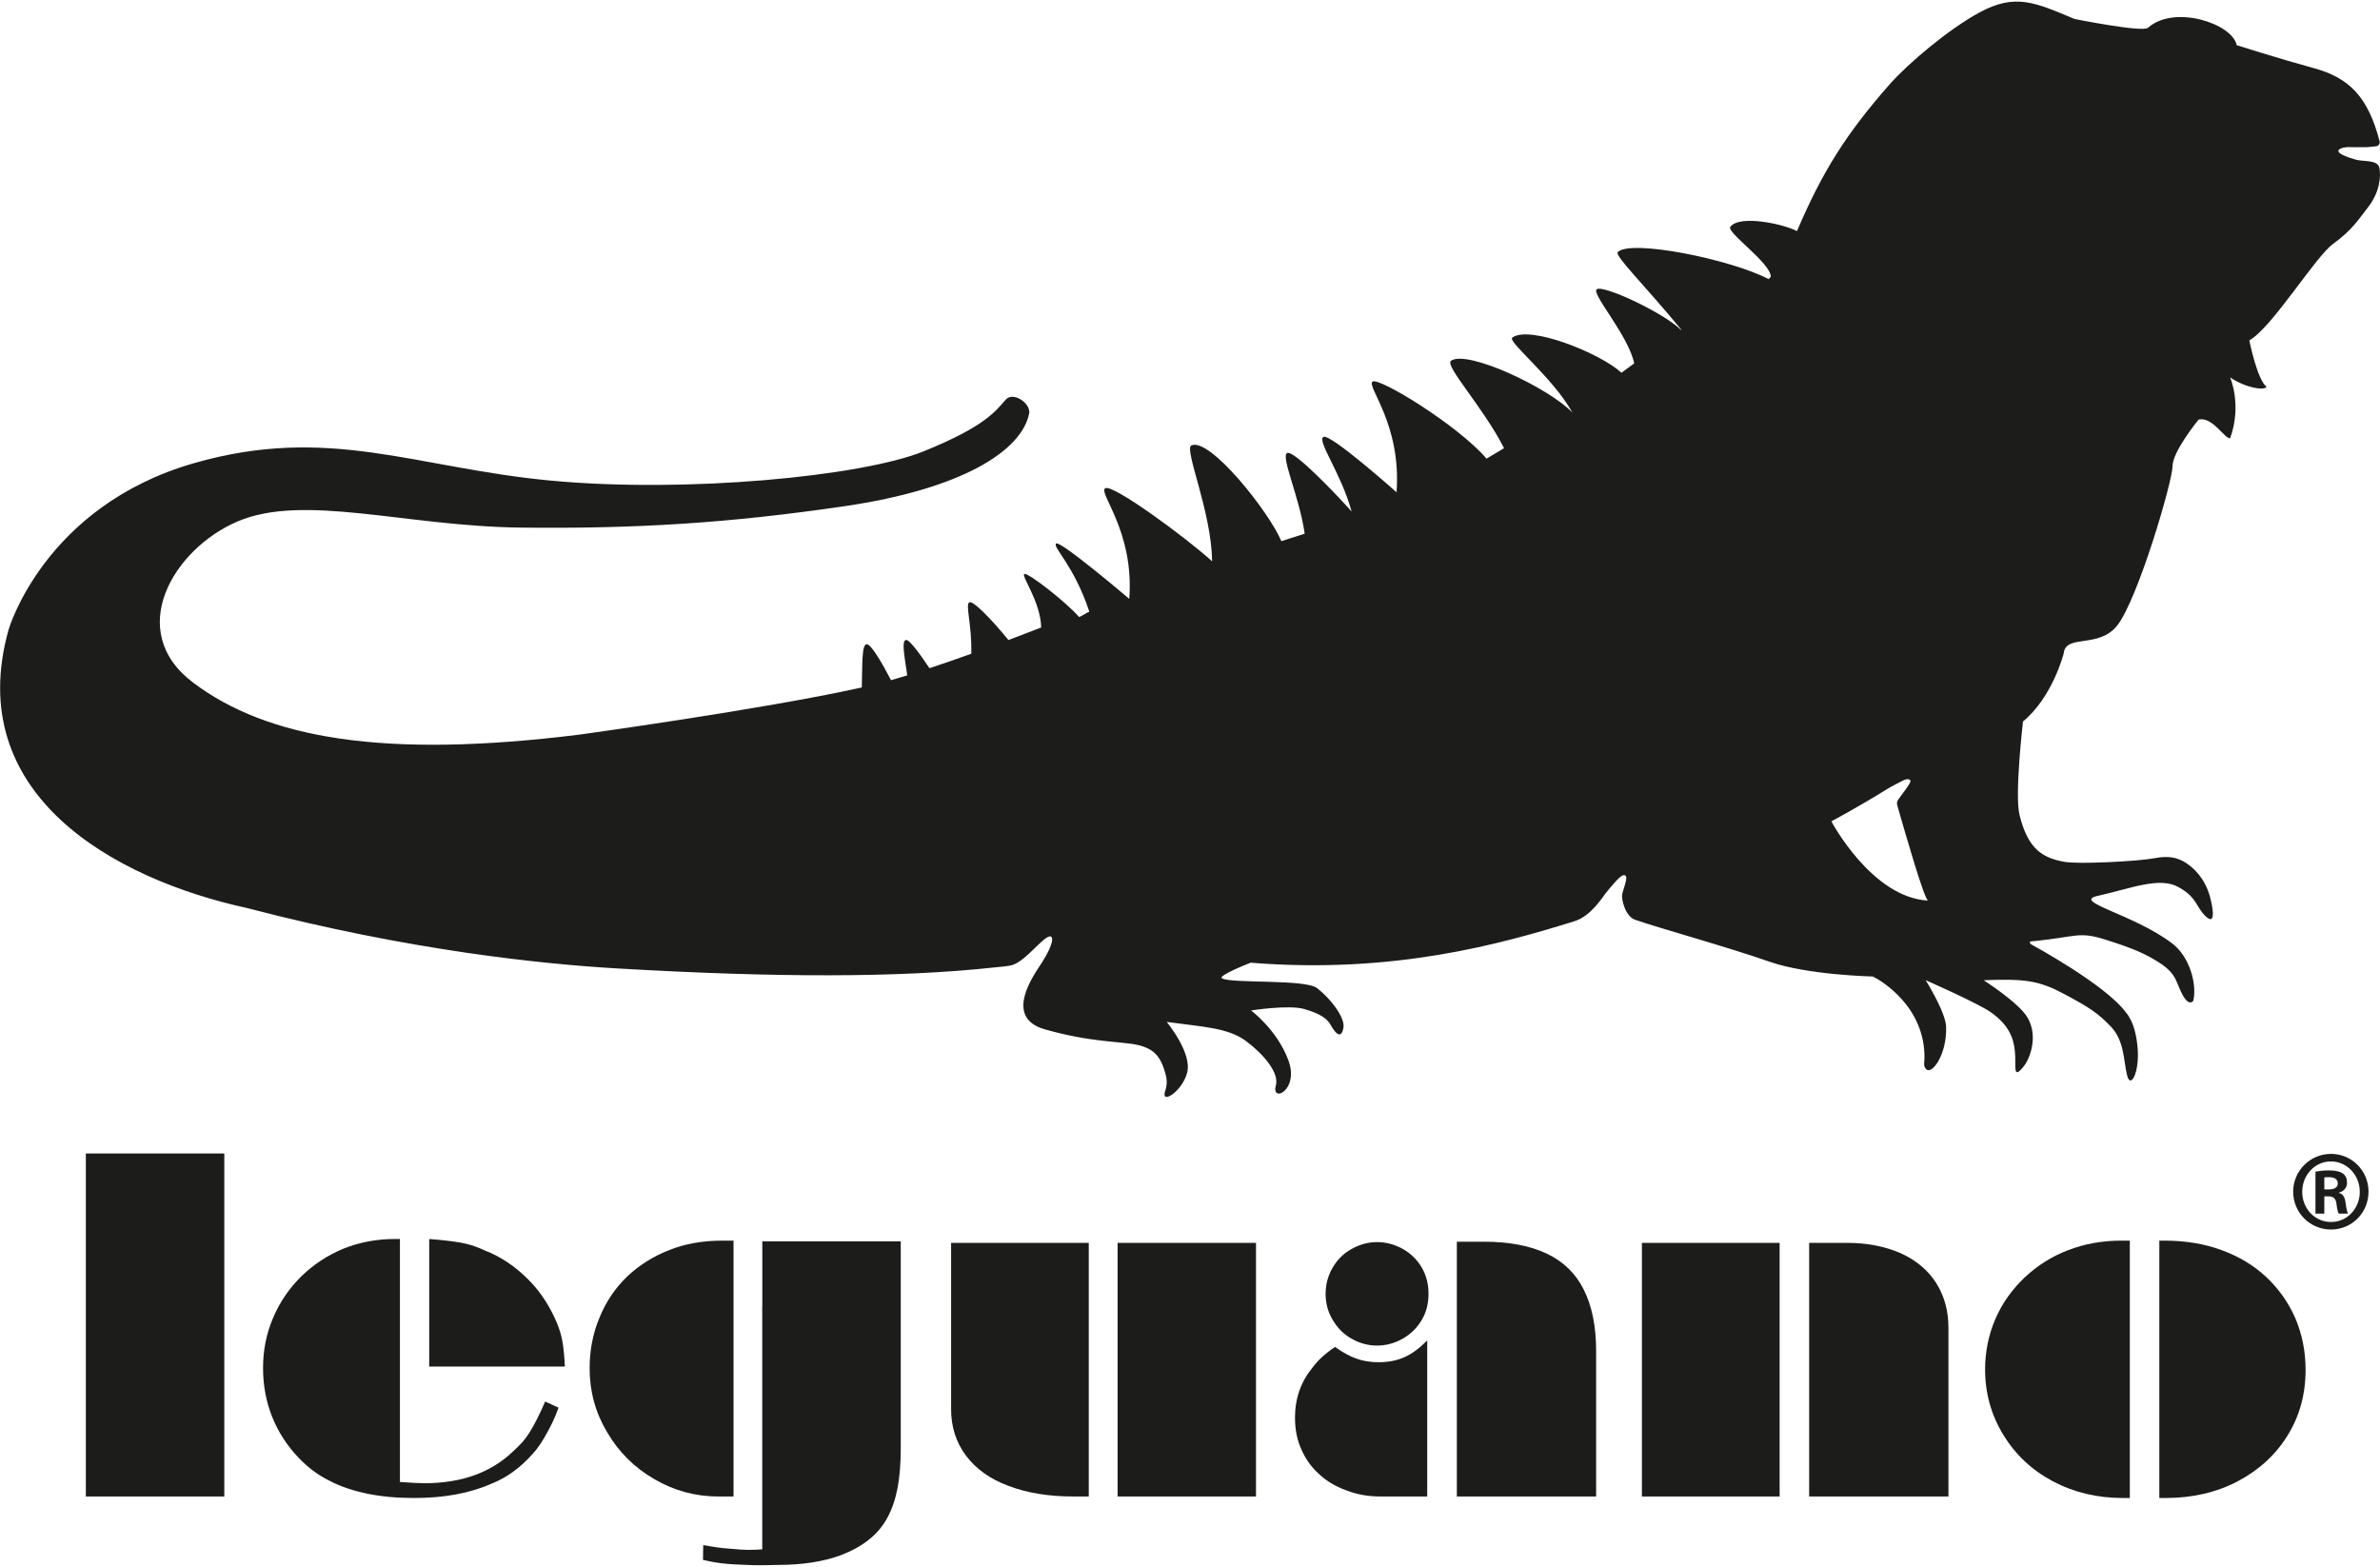 <?xml version="1.0" encoding="utf-8"?>
<!-- Generator: Adobe Illustrator 27.5.0, SVG Export Plug-In . SVG Version: 6.00 Build 0)  -->
<svg version="1.1" id="leguano_logo" xmlns="http://www.w3.org/2000/svg" xmlns:xlink="http://www.w3.org/1999/xlink" x="0px"
	 y="0px" width="120px" height="79px" viewBox="0 0 120 79" style="enable-background:new 0 0 120 79;" xml:space="preserve">
<style type="text/css">
	.st0{fill:#1C1D1B;}
</style>
<rect x="4.328" y="58.158" class="st0" width="6.981" height="17.295"/>
<path class="st0" d="M28.48,68.903h-6.839v-6.431c0.625,0.047,1.164,0.106,1.612,0.186c0.403,0.072,0.799,0.203,1.178,0.385
	c0.81,0.313,1.544,0.803,2.197,1.463c0.442,0.435,0.819,0.951,1.136,1.536c0.331,0.613,0.532,1.171,0.607,1.678
	C28.422,68.032,28.459,68.429,28.48,68.903 M27.487,70.666l0.675,0.309c-0.207,0.575-0.398,0.939-0.576,1.26
	c-0.182,0.334-0.425,0.745-0.727,1.066c-0.617,0.702-1.313,1.205-2.085,1.509c-1.087,0.483-2.39,0.719-3.903,0.719
	c-0.876,0-1.67-0.075-2.383-0.224c-0.719-0.152-1.351-0.368-1.896-0.656c-0.567-0.283-1.074-0.664-1.52-1.133
	c-0.589-0.609-1.038-1.302-1.347-2.072c-0.307-0.765-0.462-1.589-0.462-2.469c0-0.897,0.169-1.743,0.508-2.533
	c0.336-0.795,0.815-1.492,1.432-2.098c0.609-0.591,1.314-1.057,2.116-1.387c0.818-0.326,1.675-0.486,2.581-0.486h0.265v12.25
	c0.572,0.043,0.981,0.063,1.225,0.063c1.851,0,3.333-0.52,4.445-1.573c0.374-0.347,0.593-0.555,0.881-1.015
	C26.941,71.838,27.2,71.33,27.487,70.666"/>
<path class="st0" d="M38.436,62.59v3.281h-0.004v12.246c-0.565,0.047-0.974,0.03-1.432-0.017c-0.418-0.038-0.484-0.008-1.543-0.195
	l-0.013,0.744c0.935,0.221,1.408,0.221,2.516,0.266c0.293,0.013,1.273-0.012,1.273-0.012c1.224,0,2.284-0.165,3.175-0.495
	c0.538-0.208,1.004-0.461,1.394-0.774c0.378-0.292,0.686-0.656,0.929-1.091c0.237-0.431,0.408-0.93,0.52-1.496
	c0.11-0.588,0.165-1.252,0.165-1.984V62.59H38.436z M36.985,75.453V62.552h-0.562c-0.988,0-1.878,0.156-2.674,0.473
	c-0.824,0.322-1.534,0.774-2.13,1.34c-0.606,0.585-1.067,1.269-1.39,2.064c-0.334,0.791-0.5,1.649-0.5,2.567
	c0,1.158,0.294,2.233,0.883,3.217c0.582,0.994,1.37,1.781,2.364,2.356c1,0.588,2.083,0.884,3.248,0.884H36.985z"/>
<path class="st0" d="M56.349,62.666h6.979v12.787h-6.979V62.666z M47.955,71.047v-8.381h6.941v12.787h-0.775
	c-1.249,0-2.336-0.178-3.266-0.533c-0.475-0.173-0.885-0.389-1.239-0.642c-0.356-0.254-0.658-0.55-0.907-0.88
	C48.206,72.729,47.955,71.943,47.955,71.047"/>
<path class="st0" d="M73.454,75.453V62.607h1.378c1.262,0,2.314,0.203,3.149,0.596c0.848,0.402,1.472,1.011,1.876,1.827
	c0.414,0.825,0.62,1.852,0.62,3.087v7.337H73.454z M69.428,62.627c0.464,0,0.897,0.119,1.308,0.347
	c0.398,0.228,0.716,0.541,0.952,0.938c0.228,0.394,0.338,0.833,0.338,1.319c0,0.496-0.111,0.935-0.338,1.315
	c-0.229,0.394-0.546,0.706-0.952,0.943c-0.414,0.237-0.848,0.355-1.308,0.355c-0.451,0-0.881-0.119-1.295-0.355
	c-0.401-0.228-0.715-0.549-0.952-0.964c-0.232-0.389-0.343-0.82-0.343-1.294c0-0.46,0.111-0.892,0.343-1.298
	c0.237-0.41,0.551-0.731,0.952-0.951C68.547,62.746,68.977,62.627,69.428,62.627 M71.96,67.588v7.865h-2.354
	c-0.62,0-1.196-0.102-1.73-0.31c-0.553-0.203-1.014-0.481-1.382-0.832c-0.377-0.338-0.674-0.757-0.889-1.256
	c-0.207-0.461-0.311-0.99-0.311-1.581c0-0.969,0.298-1.81,0.889-2.529c0.264-0.359,0.642-0.706,1.13-1.032
	c0.398,0.284,0.761,0.483,1.096,0.593c0.322,0.118,0.691,0.177,1.109,0.177c0.476,0,0.91-0.084,1.29-0.253
	C71.178,68.268,71.563,67.985,71.96,67.588"/>
<path class="st0" d="M91.218,75.453V62.665h1.921c1.005,0,1.904,0.177,2.698,0.524c0.774,0.351,1.37,0.85,1.787,1.501
	c0.411,0.655,0.617,1.408,0.617,2.254v8.508H91.218z M82.785,62.665h6.944v12.787h-6.944V62.665z"/>
<path class="st0" d="M108.874,75.529V62.552h0.257c1.047,0,2.002,0.156,2.867,0.473c0.886,0.322,1.634,0.774,2.247,1.345
	c0.634,0.588,1.128,1.285,1.482,2.085c0.347,0.816,0.521,1.687,0.521,2.613c0,1.23-0.302,2.33-0.906,3.306
	c-0.609,0.982-1.449,1.751-2.524,2.318c-1.073,0.558-2.281,0.837-3.622,0.837H108.874z M107.386,62.552v12.977h-0.353
	c-1.287,0-2.465-0.279-3.533-0.846c-1.051-0.558-1.883-1.34-2.492-2.338c-0.612-1.003-0.919-2.102-0.919-3.299
	c0-0.897,0.174-1.747,0.522-2.549c0.334-0.779,0.828-1.472,1.464-2.08c0.642-0.605,1.37-1.067,2.197-1.383
	c0.836-0.322,1.731-0.482,2.683-0.482H107.386z"/>
<path class="st0" d="M117.193,59.972h0.213c0.265,0,0.466-0.084,0.466-0.304c0-0.178-0.127-0.314-0.431-0.314
	c-0.111,0-0.185,0-0.248,0.009V59.972z M117.193,61.19h-0.447v-2.115c0.169-0.029,0.356-0.063,0.678-0.063
	c0.362,0,0.584,0.063,0.727,0.173c0.117,0.093,0.186,0.233,0.186,0.457c0,0.253-0.18,0.431-0.408,0.491v0.017
	c0.186,0.034,0.307,0.203,0.339,0.516c0.042,0.33,0.085,0.456,0.119,0.524h-0.467c-0.05-0.076-0.085-0.262-0.124-0.549
	c-0.036-0.229-0.17-0.322-0.399-0.322h-0.205V61.19z M117.516,58.559c-0.795,0-1.438,0.685-1.438,1.531
	c0,0.854,0.642,1.522,1.448,1.522c0.802,0.009,1.455-0.668,1.455-1.522c0-0.846-0.653-1.531-1.455-1.531H117.516z M117.533,58.179
	c1.05,0,1.888,0.854,1.888,1.903c0,1.065-0.838,1.911-1.894,1.911c-1.051,0-1.905-0.846-1.905-1.911
	c0-1.049,0.855-1.903,1.905-1.903H117.533z"/>
<path class="st0" d="M92.338,41.411c0,0,1.404-0.746,2.836-1.642c0.249-0.156,0.605-0.32,0.754-0.404
	c0.241-0.136,0.469-0.085,0.381,0.086c-0.198,0.385-0.641,0.839-0.662,1.006c-0.009,0.07,0.033,0.218,0.056,0.299
	c0.423,1.465,1.303,4.529,1.507,4.651C94.367,45.254,92.338,41.411,92.338,41.411 M119.97,8.467
	c-0.084-0.444-0.863-0.297-1.233-0.431c-1.508-0.434-0.564-0.63-0.331-0.619c0.233,0.01,0.402,0.004,0.897,0.004
	c0.151,0,0.366-0.036,0.507-0.047c0.132-0.01,0.193-0.158,0.176-0.225c-0.594-2.307-1.569-3.235-3.334-3.716
	c-1.733-0.472-3.88-1.156-3.88-1.156c-0.199-1.074-3.13-2.064-4.471-0.877c-0.279,0.247-3.702-0.444-3.702-0.444
	c-1.982-0.825-2.975-1.312-4.789-0.33c-1.54,0.833-3.594,2.557-4.54,3.633c-2.199,2.498-3.395,4.413-4.667,7.392
	c-0.666-0.351-2.873-0.839-3.356-0.22c-0.24,0.27,2.03,1.815,2.038,2.52l-0.107,0.124c-1.91-1.003-6.954-2.02-7.609-1.367
	c-0.182,0.176,1.343,1.658,3.182,3.89c0.01,0.022,0.02,0.041,0.03,0.064c-0.8-0.84-3.913-2.308-4.269-2.08
	c-0.314,0.204,1.589,2.312,1.885,3.74l-0.643,0.472c-1.059-0.979-4.614-2.413-5.502-1.775c-0.275,0.199,2.019,1.974,3.03,3.786
	c-1.179-1.249-5.34-3.2-6.131-2.609c-0.292,0.282,1.619,2.318,2.684,4.401l-0.884,0.528c-1.432-1.679-5.442-4.131-5.75-3.882
	c-0.307,0.249,1.467,2.155,1.213,5.577c0,0-3.354-2.99-3.688-2.789c-0.334,0.2,0.888,1.812,1.422,3.759
	c-0.714-0.805-2.895-3.099-3.246-2.949c-0.351,0.149,0.632,2.258,0.88,4.069l-1.175,0.375c-0.644-1.516-3.624-5.255-4.54-4.824
	c-0.379,0.176,1.026,3.363,1.046,5.84c-1.313-1.196-5.015-3.915-5.387-3.684c-0.372,0.232,1.468,2.156,1.212,5.578
	c0,0-3.494-2.972-3.689-2.789c-0.194,0.182,0.897,1.077,1.676,3.441c-0.144,0.031-0.377,0.229-0.52,0.261
	c-0.634-0.739-2.59-2.265-2.759-2.166c-0.168,0.099,0.819,1.387,0.851,2.695c0,0-0.664,0.262-1.65,0.634
	c-0.92-1.125-1.779-1.978-1.964-1.905c-0.233,0.091,0.123,1.077,0.091,2.595c-0.679,0.245-1.399,0.496-2.109,0.731
	c-0.526-0.787-1.029-1.463-1.189-1.424c-0.229,0.055-0.074,0.779,0.067,1.785c-0.282,0.087-0.554,0.168-0.817,0.243
	c-0.497-0.953-1.021-1.833-1.233-1.814c-0.246,0.023-0.211,1.005-0.241,2.18c-0.032,0.006-0.069,0.016-0.1,0.022
	c-4.92,1.087-14.117,2.353-14.117,2.353c-9.908,1.238-15.774,0.192-19.505-2.625c-3.453-2.606-0.987-6.74,2.245-8.119
	c3.348-1.428,8.454,0.241,14.274,0.309c5.82,0.067,10.53-0.227,16.36-1.083c5.83-0.856,8.931-2.765,9.288-4.706
	c0.032-0.528-0.833-1.067-1.183-0.666c-0.527,0.584-1.017,1.342-4.143,2.609c-3.127,1.266-11.981,2.119-18.815,1.475
	c-6.835-0.645-11.189-2.833-17.99-0.873c-7.539,2.172-9.333,8.389-9.333,8.389c-2.326,8.309,5.298,12.573,12.027,14.038
	c8.23,2.15,14.91,2.825,18.664,3.044c8.018,0.468,14.21,0.468,18.95-0.044c0.332-0.036,0.8-0.067,0.994-0.136
	c0.665-0.233,1.42-1.293,1.82-1.426c0.232-0.078,0.294,0.294-0.366,1.329c-0.342,0.536-1.981,2.736,0.152,3.346
	c2.334,0.667,3.836,0.603,4.665,0.784c0.83,0.184,1.114,0.584,1.307,1.095c0.137,0.397,0.268,0.746,0.105,1.224
	c-0.251,0.735,0.858,0.034,1.106-0.916c0.262-1.006-1.032-2.559-1.032-2.559c1.796,0.248,3.087,0.287,3.994,0.96
	c0.876,0.65,1.69,1.605,1.511,2.241c-0.253,0.901,1.201,0.257,0.625-1.281c-0.576-1.54-1.878-2.498-1.878-2.498
	s1.899-0.298,2.683-0.072c0.826,0.237,1.161,0.488,1.348,0.827c0.238,0.431,0.54,0.722,0.634,0.071
	c0.043-0.492-0.619-1.394-1.331-1.951c-0.599-0.468-4.304-0.22-4.799-0.495c-0.24-0.133,1.447-0.788,1.447-0.788
	c7.241,0.583,12.665-0.955,16.324-2.091c0.835-0.259,1.405-1.198,1.569-1.403c0.247-0.31,0.707-0.865,0.867-0.908
	c0.404-0.109,0.002,0.69-0.033,0.99c-0.027,0.232,0.157,1.075,0.661,1.249c1.331,0.458,4.532,1.332,6.782,2.116
	c1.926,0.672,5.201,0.743,5.201,0.743c0.376,0.178,2.674,1.517,2.601,4.182c-0.003,0.111-0.079,0.354,0.107,0.508
	c0.284,0.237,1.026-0.748,0.986-2.152c-0.022-0.744-1.032-2.353-1.032-2.353s2.654,1.166,3.297,1.625
	c0.867,0.619,1.131,1.237,1.203,1.966c0.072,0.73-0.133,1.487,0.454,0.743c0.309-0.391,0.743-1.531,0.165-2.477
	c-0.454-0.743-2.194-1.854-2.194-1.854c2.091-0.081,2.78,0.014,4.057,0.693c1.274,0.682,1.698,0.953,2.368,1.657
	c0.668,0.703,0.624,1.694,0.805,2.435c0.18,0.74,0.625-0.155,0.536-1.321c-0.044-0.585-0.172-1.332-0.583-1.827
	c-1.037-1.424-4.799-3.452-4.799-3.452c-0.149-0.173,0.009-0.142,0.2-0.161c2.085-0.216,2.225-0.485,3.489-0.091
	c1.461,0.454,2.105,0.743,2.807,1.197c0.899,0.581,0.826,1.048,1.166,1.638c0.338,0.59,0.526,0.26,0.526,0.26
	c0.19-0.846-0.188-2.219-1.073-2.889c-1.948-1.474-5.061-2.1-3.768-2.388c1.672-0.371,3.117-0.982,4.079-0.454
	c0.965,0.528,0.889,1.014,1.382,1.48c0.612,0.577,0.268-0.784,0.268-0.784c-0.292-1.422-1.334-1.975-1.509-2.047
	c-0.175-0.073-0.553-0.253-1.339-0.099c-0.784,0.154-3.828,0.314-4.536,0.184c-1.056-0.193-1.831-0.582-2.269-2.367
	c-0.253-1.033,0.176-4.71,0.176-4.71c1.504-1.244,2.054-3.439,2.054-3.439c0.095-0.986,1.78-0.217,2.705-1.412
	c1.053-1.362,2.78-7.269,2.78-8.018c-0.001-0.75,1.313-2.35,1.313-2.35c0.696-0.175,1.313,0.972,1.591,0.939
	c0.613-1.69-0.002-3.071-0.002-3.071c0.79,0.536,1.718,0.676,1.84,0.479c-0.476-0.366-0.87-2.343-0.87-2.343
	c1.169-0.665,3.315-4.212,4.236-4.876c0.983-0.708,1.326-1.306,1.724-1.802C119.991,9.698,120.054,8.911,119.97,8.467"/>
<g>
</g>
<g>
</g>
<g>
</g>
<g>
</g>
<g>
</g>
<g>
</g>
</svg>

